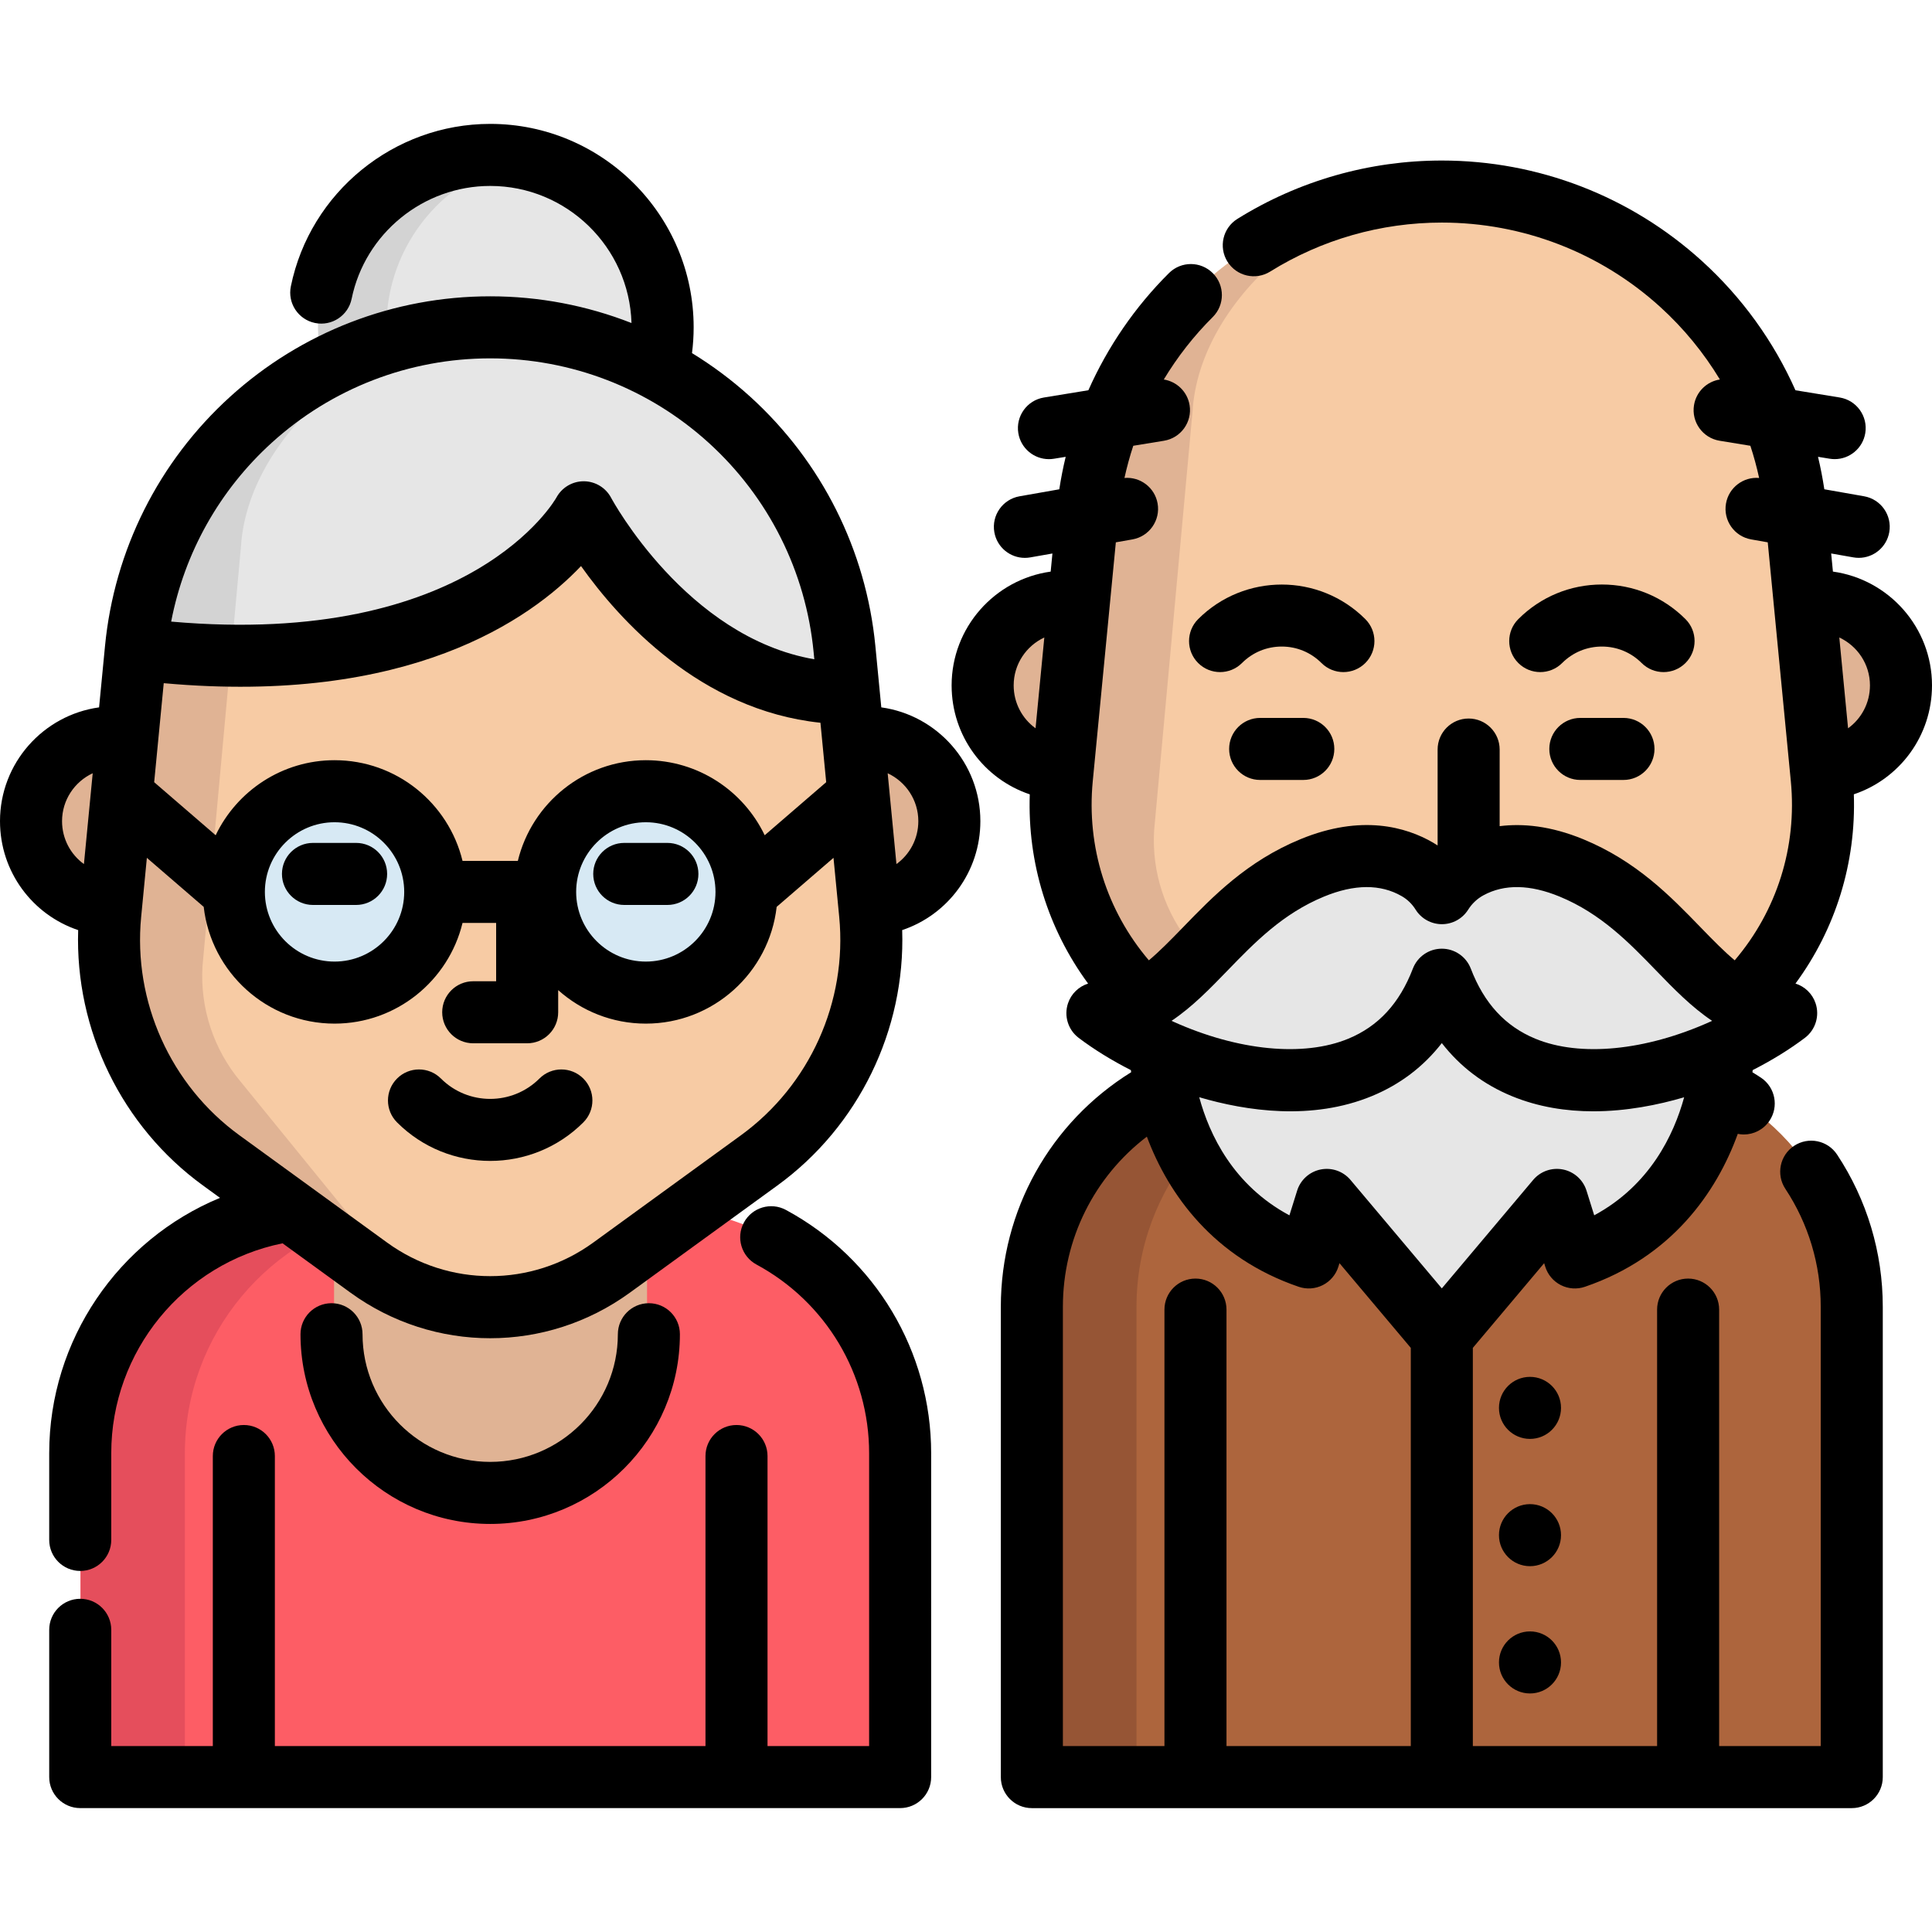 <?xml version="1.0" encoding="UTF-8"?> <svg xmlns="http://www.w3.org/2000/svg" xmlns:xlink="http://www.w3.org/1999/xlink" id="Layer_1" x="0px" y="0px" viewBox="0 0 512 512" style="enable-background:new 0 0 512 512;" xml:space="preserve"> <path style="fill:#AD653D;" d="M438.348,282.545c29.905,5.823,52.481,32.173,52.481,63.784v124.641H273.548V346.329 c0-31.61,22.577-57.961,52.481-63.784"></path> <path style="fill:#965535;" d="M353.666,282.545h-27.637c-29.905,5.823-52.481,32.173-52.481,63.784v124.641h27.637V346.329 C301.184,314.718,323.761,288.368,353.666,282.545z"></path> <g> <path style="fill:#E0B394;" d="M281.729,203.873c-11.817-0.524-21.223-10.273-21.223-22.214c0-12.275,9.949-22.234,22.234-22.234 c1.105,0,2.192,0.077,3.259,0.238"></path> <path style="fill:#E0B394;" d="M482.639,203.873c11.817-0.524,21.233-10.273,21.233-22.214c0-12.275-9.959-22.234-22.242-22.234 c-1.105,0-2.201,0.085-3.259,0.238"></path> </g> <path style="fill:#F7CBA4;" d="M350.025,299.977l-39.119-28.422c-20.673-15.02-31.856-39.856-29.398-65.29l6.785-70.214 c4.673-48.36,45.311-85.26,93.896-85.26l0,0c48.585,0,89.223,36.902,93.896,85.26l6.785,70.214 c2.458,25.434-8.725,50.27-29.398,65.29l-39.119,28.422C395.174,313.911,369.204,313.911,350.025,299.977z"></path> <path style="fill:#E0B394;" d="M305.852,220.102c-0.658,11.122,2.964,22.062,10.131,30.591l40.886,50.242 c2.134,2.544,4.556,4.68,7.176,6.385c-4.917-1.716-9.644-4.174-14.019-7.348l-39.12-28.418 c-20.671-15.019-31.849-39.855-29.391-65.289l6.775-70.216c4.631-47.887,44.524-84.54,92.487-85.235 c-29.543,0.715-62.996,28.561-64.74,58.219L305.852,220.102z"></path> <g> <path style="fill:#E6E6E6;" d="M473.449,268.512c-4.651,3.517-10.416,6.919-16.791,9.788 c-25.846,11.607-61.764,14.466-74.466-18.64c-12.713,33.107-48.632,30.248-74.476,18.64c-6.375-2.869-12.141-6.271-16.792-9.788 c22.453,0,29.667-27.265,56.932-38.491c12.494-5.147,21.623-3.212,27.846,0.39c2.716,1.572,4.917,3.754,6.509,6.308 c1.716-2.725,4.117-5.051,7.09-6.661c6.204-3.374,15.134-5.013,27.227-0.038C443.782,241.247,451.006,268.512,473.449,268.512z"></path> <path style="fill:#E6E6E6;" d="M456.658,278.3c0,0-0.134,41.617-39.206,54.959l-4.765-15.248l-30.496,36.213l-30.496-36.213 l-4.765,15.248c-39.073-13.341-39.216-54.959-39.216-54.959c25.846,11.607,61.764,14.466,74.476-18.64 C394.894,292.766,430.812,289.907,456.658,278.3z"></path> <circle style="fill:#E6E6E6;" cx="129.995" cy="86.772" r="45.699"></circle> </g> <path style="fill:#D3D3D3;" d="M102.404,86.772c0-22.138,15.744-40.597,36.645-44.798c-2.927-0.589-5.953-0.9-9.053-0.9 c-25.239,0-45.699,20.46-45.699,45.699s20.46,45.699,45.699,45.699c3.1,0,6.126-0.312,9.053-0.9 C118.149,127.37,102.404,108.912,102.404,86.772z"></path> <path style="fill:#FD5D65;" d="M186.156,321.351c29.905,5.823,52.481,32.173,52.481,63.784v85.836H21.356v-85.836 c0-31.61,22.577-57.961,52.481-63.784"></path> <path style="fill:#E54E5C;" d="M101.474,321.351H73.837c-29.905,5.823-52.481,32.173-52.481,63.784v85.836h27.637v-85.836 C48.992,353.525,71.569,327.174,101.474,321.351z"></path> <g> <path style="fill:#E0B394;" d="M29.537,239.855c-11.817-0.524-21.223-10.273-21.223-22.214c0-12.275,9.949-22.234,22.234-22.234 c1.105,0,2.192,0.077,3.259,0.238"></path> <path style="fill:#E0B394;" d="M230.447,239.855c11.817-0.524,21.233-10.273,21.233-22.214c0-12.275-9.959-22.234-22.242-22.234 c-1.105,0-2.201,0.085-3.259,0.238"></path> <path style="fill:#E0B394;" d="M171.471,301.248v52.944c0,22.901-18.569,41.47-41.47,41.47c-22.909,0-41.47-18.569-41.47-41.47 v-52.944H171.471z"></path> </g> <path style="fill:#F7CBA4;" d="M97.833,335.96l-39.119-28.422c-20.673-15.02-31.856-39.856-29.398-65.29l6.785-70.214 c4.673-48.36,45.311-85.26,93.896-85.26l0,0c48.585,0,89.223,36.902,93.896,85.26l6.785,70.214 c2.458,25.434-8.726,50.27-29.398,65.29l-39.119,28.422C142.982,349.894,117.012,349.894,97.833,335.96z"></path> <path style="fill:#E0B394;" d="M53.66,256.085c-0.658,11.122,2.964,22.062,10.131,30.591l40.886,50.242 c2.134,2.544,4.556,4.68,7.176,6.385c-4.917-1.716-9.644-4.174-14.019-7.348l-39.12-28.418 c-20.671-15.019-31.849-39.855-29.391-65.289l6.775-70.216c4.631-47.887,44.524-84.54,92.487-85.235 c-29.543,0.715-62.996,28.561-64.74,58.219L53.66,256.085z"></path> <path style="fill:#E6E6E6;" d="M225.032,183.749c-45.067,0-70.245-47.954-70.245-47.954s-21.042,38.929-93.583,38.005 c-7.766-0.095-16.106-0.658-25.092-1.763h-0.01c4.603-47.611,44.056-84.111,91.63-85.235c0.286-0.01,0.572-0.01,0.857-0.01 c0.467-0.019,0.934-0.019,1.411-0.019c24.292,0,46.602,9.225,63.412,24.492c16.821,15.276,28.152,36.586,30.487,60.772 L225.032,183.749z"></path> <path style="fill:#D3D3D3;" d="M128.59,86.791c-29.543,0.715-63.002,28.561-64.746,58.218l-2.64,28.79 c-7.766-0.095-16.106-0.658-25.092-1.763h-0.01c4.603-47.611,44.056-84.111,91.63-85.235 C128.018,86.791,128.304,86.791,128.59,86.791z"></path> <g> <circle style="fill:#D7E9F4;" cx="171.244" cy="236.389" r="26.684"></circle> <circle style="fill:#D7E9F4;" cx="88.75" cy="236.389" r="26.684"></circle> </g> <path d="M333.955,190.255c-4.54,0-8.221,3.681-8.221,8.221s3.681,8.221,8.221,8.221h11.432c4.54,0,8.221-3.681,8.221-8.221 s-3.681-8.221-8.221-8.221H333.955z"></path> <path d="M446.675,175.703c3.211-3.211,3.211-8.416,0-11.626c-5.917-5.917-13.785-9.177-22.155-9.177 c-8.369,0-16.238,3.259-22.154,9.177c-3.211,3.211-3.211,8.416,0,11.626c3.211,3.212,8.416,3.211,11.626,0 c2.812-2.812,6.551-4.361,10.528-4.361s7.716,1.549,10.528,4.361c1.605,1.605,3.709,2.408,5.813,2.408 C442.964,178.111,445.069,177.307,446.675,175.703z"></path> <path d="M361.827,175.703c3.211-3.211,3.211-8.416,0-11.626c-12.217-12.217-32.093-12.217-44.309,0 c-3.211,3.211-3.211,8.416,0,11.626c3.211,3.211,8.416,3.211,11.626,0c2.812-2.812,6.552-4.361,10.528-4.361 s7.716,1.549,10.528,4.361c1.605,1.605,3.709,2.408,5.813,2.408C358.115,178.111,360.221,177.307,361.827,175.703z"></path> <path d="M418.805,190.255c-4.54,0-8.221,3.681-8.221,8.221s3.681,8.221,8.221,8.221h11.432c4.54,0,8.221-3.681,8.221-8.221 s-3.681-8.221-8.221-8.221H418.805z"></path> <path d="M512,181.634c0-15.365-11.443-28.1-26.256-30.157l-0.464-4.801l5.873,1.034c0.482,0.086,0.961,0.126,1.435,0.126 c3.916,0,7.385-2.808,8.086-6.797c0.787-4.472-2.2-8.735-6.671-9.522l-10.538-1.855c-0.441-2.899-0.99-5.77-1.671-8.602l3.085,0.504 c0.449,0.073,0.895,0.109,1.336,0.109c3.956,0,7.445-2.864,8.104-6.897c0.732-4.481-2.306-8.707-6.788-9.439l-11.719-1.915 c-5.733-12.896-14.122-24.573-24.781-34.253c-18.908-17.17-43.39-26.627-68.939-26.627c-19.195,0-37.929,5.349-54.174,15.469 c-3.854,2.401-5.031,7.47-2.631,11.326c2.401,3.854,7.47,5.031,11.326,2.631c13.634-8.493,29.361-12.983,45.479-12.983 c21.452,0,42.01,7.94,57.884,22.358c6.237,5.664,11.534,12.151,15.81,19.224c-3.419,0.529-6.266,3.195-6.854,6.796 c-0.732,4.481,2.306,8.707,6.787,9.439l8.148,1.332c0.92,2.792,1.689,5.64,2.321,8.528c-4.194-0.356-8.037,2.54-8.781,6.763 c-0.787,4.472,2.2,8.735,6.671,9.522l4.393,0.774l6.119,63.317c1.683,17.392-3.706,34.342-14.873,47.455 c-2.732-2.287-5.623-5.211-9.017-8.717c-7.968-8.228-16.998-17.555-31.143-23.381c-8.674-3.568-16.072-4.216-22.133-3.458v-20.302 c0-4.54-3.681-8.221-8.221-8.221s-8.221,3.681-8.221,8.221v25.417c-0.412-0.271-0.832-0.532-1.259-0.779 c-7.059-4.085-18.879-7.555-35.095-0.877c-14.147,5.825-23.179,15.152-31.147,23.381c-3.394,3.506-6.287,6.431-9.018,8.718 c-11.16-13.107-16.548-30.058-14.873-47.459l6.119-63.315l4.396-0.774c4.471-0.787,7.458-5.05,6.671-9.522 c-0.743-4.224-4.589-7.119-8.783-6.763c0.635-2.886,1.411-5.734,2.334-8.53l8.137-1.33c4.481-0.732,7.52-4.958,6.787-9.439 c-0.588-3.594-3.424-6.258-6.836-6.794c3.616-5.988,7.952-11.56,12.967-16.542c3.221-3.2,3.238-8.405,0.037-11.626 c-3.201-3.222-8.405-3.238-11.626-0.037c-9.037,8.979-16.243,19.546-21.365,31.053l-11.775,1.924 c-4.481,0.732-7.52,4.958-6.788,9.439c0.659,4.033,4.147,6.897,8.104,6.897c0.441,0,0.887-0.035,1.336-0.109l3.111-0.509 c-0.686,2.837-1.251,5.708-1.694,8.606l-10.541,1.856c-4.471,0.787-7.458,5.05-6.671,9.522c0.703,3.99,4.171,6.797,8.086,6.797 c0.474,0,0.953-0.042,1.435-0.126l5.871-1.034l-0.464,4.8c-14.809,2.055-26.251,14.792-26.251,30.158 c0,13.411,8.608,24.812,20.71,28.87c-0.625,18.164,4.835,35.708,15.46,50.148c-2.462,0.776-4.475,2.681-5.327,5.221 c-1.124,3.35,0.018,7.042,2.836,9.173c4.058,3.068,8.776,5.975,13.833,8.546c0.019,0.181,0.043,0.368,0.065,0.551 c-21.443,13.32-34.535,36.606-34.535,62.156v124.646c0,4.54,3.681,8.221,8.221,8.221h43.325c0.011,0,0.021,0.001,0.032,0.001 c0.011,0,0.021-0.001,0.032-0.001h65.222c0.011,0,0.021,0.001,0.032,0.001c0.011,0,0.021-0.001,0.032-0.001h65.21 c0.011,0,0.021,0.001,0.032,0.001c0.011,0,0.021-0.001,0.032-0.001h43.335c4.54,0,8.221-3.681,8.221-8.221V346.302 c0-14.392-4.185-28.334-12.104-40.322c-2.503-3.789-7.603-4.832-11.391-2.328c-3.788,2.503-4.831,7.603-2.328,11.391 c6.137,9.291,9.381,20.099,9.381,31.258v116.424H455.59V347.057c0-4.54-3.681-8.221-8.221-8.221s-8.221,3.681-8.221,8.221v115.666 h-48.831V357.2l18.901-22.445l0.29,0.931c0.662,2.117,2.15,3.877,4.128,4.88c1.979,1.004,4.279,1.165,6.375,0.448 c22.89-7.816,34.891-24.963,40.519-40.532c0.521,0.102,1.045,0.171,1.57,0.171c2.64,0,5.231-1.268,6.82-3.621 c2.542-3.762,1.552-8.872-2.211-11.414c-0.744-0.503-1.526-0.972-2.296-1.452c0.022-0.192,0.047-0.387,0.067-0.577 c5.056-2.569,9.773-5.477,13.832-8.545c2.818-2.131,3.959-5.824,2.836-9.173c-0.852-2.539-2.864-4.445-5.326-5.221 c10.632-14.446,16.093-31.993,15.463-50.15C503.391,206.444,512,195.044,512,181.634z M325.297,257.213 c7.185-7.421,14.615-15.094,25.596-19.615c8.048-3.316,14.979-3.348,20.596-0.096c1.5,0.868,2.727,2.06,3.651,3.543 c1.498,2.403,4.127,3.866,6.96,3.873c0.005,0,0.012,0,0.019,0c2.825,0,5.452-1.45,6.957-3.842c1.012-1.607,2.412-2.926,4.06-3.818 c5.527-3.004,12.312-2.891,20.168,0.341c10.975,4.521,18.405,12.194,25.59,19.615c4.631,4.783,9.342,9.648,14.837,13.322 c-0.178,0.081-0.355,0.161-0.533,0.241c-17.149,7.702-34.456,9.382-46.297,4.5c-7.99-3.295-13.591-9.374-17.127-18.587 c-1.22-3.178-4.271-5.276-7.674-5.276c0,0,0,0-0.001,0c-3.403,0-6.455,2.097-7.674,5.275c-3.538,9.213-9.143,15.294-17.135,18.589 c-11.843,4.882-29.152,3.2-46.292-4.499c-0.179-0.08-0.357-0.161-0.535-0.242C315.955,266.861,320.665,261.997,325.297,257.213z M268.634,181.634c0-5.62,3.333-10.465,8.122-12.696l-2.325,24.065C270.908,190.457,268.634,186.311,268.634,181.634z M325.033,462.723V347.057c0-4.54-3.681-8.221-8.221-8.221s-8.221,3.681-8.221,8.221v115.666h-26.914V346.299 c0-17.943,8.328-34.449,22.254-45.08c5.741,15.369,17.721,32.103,40.25,39.795c2.099,0.717,4.398,0.556,6.376-0.448 c1.977-1.003,3.466-2.763,4.128-4.88l0.29-0.931l18.901,22.445v105.523H325.033z M422.483,322.07l-2.042-6.535 c-0.896-2.866-3.282-5.016-6.226-5.608c-2.943-0.591-5.976,0.467-7.91,2.763l-24.207,28.746l-24.207-28.746 c-1.935-2.296-4.966-3.354-7.91-2.763c-2.944,0.592-5.331,2.742-6.226,5.608l-2.045,6.544c-14.912-8.01-21.225-21.414-23.901-31.305 c12.58,3.7,29.913,6.231,45.744-0.297c7.47-3.08,13.669-7.783,18.543-14.047c4.87,6.265,11.067,10.966,18.535,14.046 c7.086,2.922,14.472,4.03,21.6,4.03c8.774,0,17.145-1.68,24.085-3.718C443.608,300.675,437.284,314.081,422.483,322.07z M489.758,193.004l-2.325-24.065c4.79,2.231,8.125,7.076,8.125,12.696C495.557,186.311,493.282,190.457,489.758,193.004z"></path> <path d="M208.283,320.646c-3.994-2.156-8.984-0.665-11.139,3.331c-2.156,3.996-0.665,8.983,3.331,11.139 c18.411,9.936,29.85,29.092,29.85,49.994v77.614h-26.923v-76.862c0-4.54-3.681-8.221-8.221-8.221s-8.221,3.681-8.221,8.221v76.861 H72.841v-76.861c0-4.54-3.681-8.221-8.221-8.221s-8.221,3.681-8.221,8.221v76.861H29.484v-30.806c0-4.54-3.681-8.221-8.221-8.221 s-8.221,3.681-8.221,8.221v39.027c0,4.54,3.681,8.221,8.221,8.221h217.282c4.54,0,8.221-3.681,8.221-8.221V385.11 C246.766,358.157,232.02,333.456,208.283,320.646z"></path> <path d="M180.181,353.585c0-4.54-3.681-8.221-8.221-8.221s-8.221,3.681-8.221,8.221c0,18.656-15.176,33.832-33.831,33.832 c-18.656,0-33.832-15.177-33.832-33.832c0-4.54-3.681-8.221-8.221-8.221c-4.54,0-8.221,3.681-8.221,8.221 c0,27.722,22.553,50.275,50.275,50.275C157.628,403.86,180.181,381.307,180.181,353.585z"></path> <path d="M233.553,187.459l-1.57-16.242c-2.457-25.427-14.226-48.888-33.137-66.061c-4.815-4.373-9.995-8.238-15.458-11.581 c0.286-2.256,0.437-4.536,0.437-6.828c0-29.73-24.187-53.917-53.917-53.917c-25.507,0-47.725,18.11-52.831,43.06 c-0.911,4.448,1.958,8.792,6.406,9.703s8.792-1.958,9.702-6.406c3.547-17.334,18.991-29.913,36.722-29.913 c20.28,0,36.838,16.196,37.446,36.33c-11.819-4.636-24.495-7.078-37.449-7.078c-25.545,0-50.029,9.458-68.942,26.63 c-18.913,17.173-30.681,40.634-33.138,66.062l-1.57,16.241C11.443,189.511,0,202.25,0,217.617c0,13.413,8.612,24.816,20.717,28.872 c-0.86,26.444,11.517,52.016,33.072,67.675l4.512,3.279c-26.896,11.112-45.259,37.632-45.259,67.668v22.985 c0,4.54,3.681,8.221,8.221,8.221s8.221-3.681,8.221-8.221v-22.985c0-26.964,19.068-50.278,45.399-55.62l18.024,13.095 c11.064,8.038,24.03,12.058,36.996,12.058c12.966,0,25.932-4.02,36.996-12.058l39.119-28.422 c21.555-15.66,33.933-41.233,33.072-67.678c12.105-4.058,20.717-15.459,20.717-28.87 C259.808,202.252,248.365,189.516,233.553,187.459z M202.654,221.348c-5.624-11.751-17.631-19.888-31.504-19.888 c-16.415,0-30.212,11.393-33.918,26.684h-14.657c-3.707-15.292-17.503-26.684-33.918-26.684c-13.873,0-25.88,8.137-31.504,19.888 l-16.296-14.06l2.535-26.239c65.029,5.882,97.2-16.922,110.585-31.036c10.086,14.212,31.577,38.181,63.45,41.523l1.523,15.753 L202.654,221.348z M189.613,236.366c0,10.18-8.283,18.463-18.463,18.463c-10.18,0-18.463-8.283-18.463-18.463 s8.283-18.463,18.463-18.463C181.33,217.903,189.613,226.186,189.613,236.366z M107.12,236.366c0,10.18-8.283,18.463-18.462,18.463 c-10.18,0-18.463-8.283-18.463-18.463s8.283-18.463,18.463-18.463C98.837,217.903,107.12,226.186,107.12,236.366z M72.015,117.329 c15.88-14.419,36.439-22.361,57.889-22.361s42.009,7.942,57.889,22.361s25.761,34.118,27.824,55.47l0.185,1.917 c-33.885-5.832-53.63-42.382-53.836-42.772c-1.412-2.69-4.192-4.381-7.229-4.4c-0.016,0-0.033,0-0.049,0 c-3.018,0-5.795,1.654-7.233,4.312c-0.224,0.413-22.572,39.898-102.096,32.874C48.871,146.517,58.157,129.912,72.015,117.329z M16.443,217.617c0-5.622,3.336-10.467,8.125-12.698l-2.326,24.07C18.718,226.442,16.443,222.295,16.443,217.617z M196.355,300.861 l-39.119,28.422c-16.348,11.878-38.316,11.878-54.664,0l-39.12-28.422c-18.234-13.247-28.214-35.414-26.046-57.848l1.515-15.679 l15.064,12.996c1.975,17.385,16.768,30.939,34.673,30.939c16.415,0,30.21-11.393,33.918-26.684h8.905v15.458h-6.074 c-4.54,0-8.221,3.681-8.221,8.221s3.681,8.221,8.221,8.221h14.295c4.54,0,8.221-3.681,8.221-8.221v-5.874 c6.175,5.517,14.315,8.879,23.227,8.879c17.905,0,32.698-13.554,34.673-30.939l15.064-12.996l1.515,15.679 C224.571,265.447,214.589,287.614,196.355,300.861z M237.566,228.985l-2.325-24.064c4.789,2.231,8.125,7.076,8.125,12.695 C243.366,222.294,241.09,226.439,237.566,228.985z"></path> <path d="M142.957,285.822c-7.199,7.196-18.909,7.197-26.106,0c-3.211-3.211-8.416-3.211-11.626,0c-3.211,3.211-3.211,8.416,0,11.626 c6.805,6.805,15.741,10.206,24.68,10.206c8.936,0,17.876-3.403,24.68-10.206c3.211-3.211,3.211-8.415,0-11.626 C151.374,282.611,146.168,282.612,142.957,285.822z"></path> <path d="M157.213,231.601c0,4.54,3.681,8.221,8.221,8.221h11.432c4.54,0,8.221-3.681,8.221-8.221s-3.681-8.221-8.221-8.221h-11.432 C160.894,223.38,157.213,227.061,157.213,231.601z"></path> <path d="M74.721,231.601c0,4.54,3.681,8.221,8.221,8.221h11.432c4.54,0,8.221-3.681,8.221-8.221s-3.681-8.221-8.221-8.221H82.942 C78.4,223.38,74.721,227.061,74.721,231.601z"></path> <circle cx="405.463" cy="373.103" r="8.221"></circle> <circle cx="405.463" cy="406.833" r="8.221"></circle> <circle cx="405.463" cy="440.562" r="8.221"></circle> <g> </g> <g> </g> <g> </g> <g> </g> <g> </g> <g> </g> <g> </g> <g> </g> <g> </g> <g> </g> <g> </g> <g> </g> <g> </g> <g> </g> <g> </g> </svg> 
